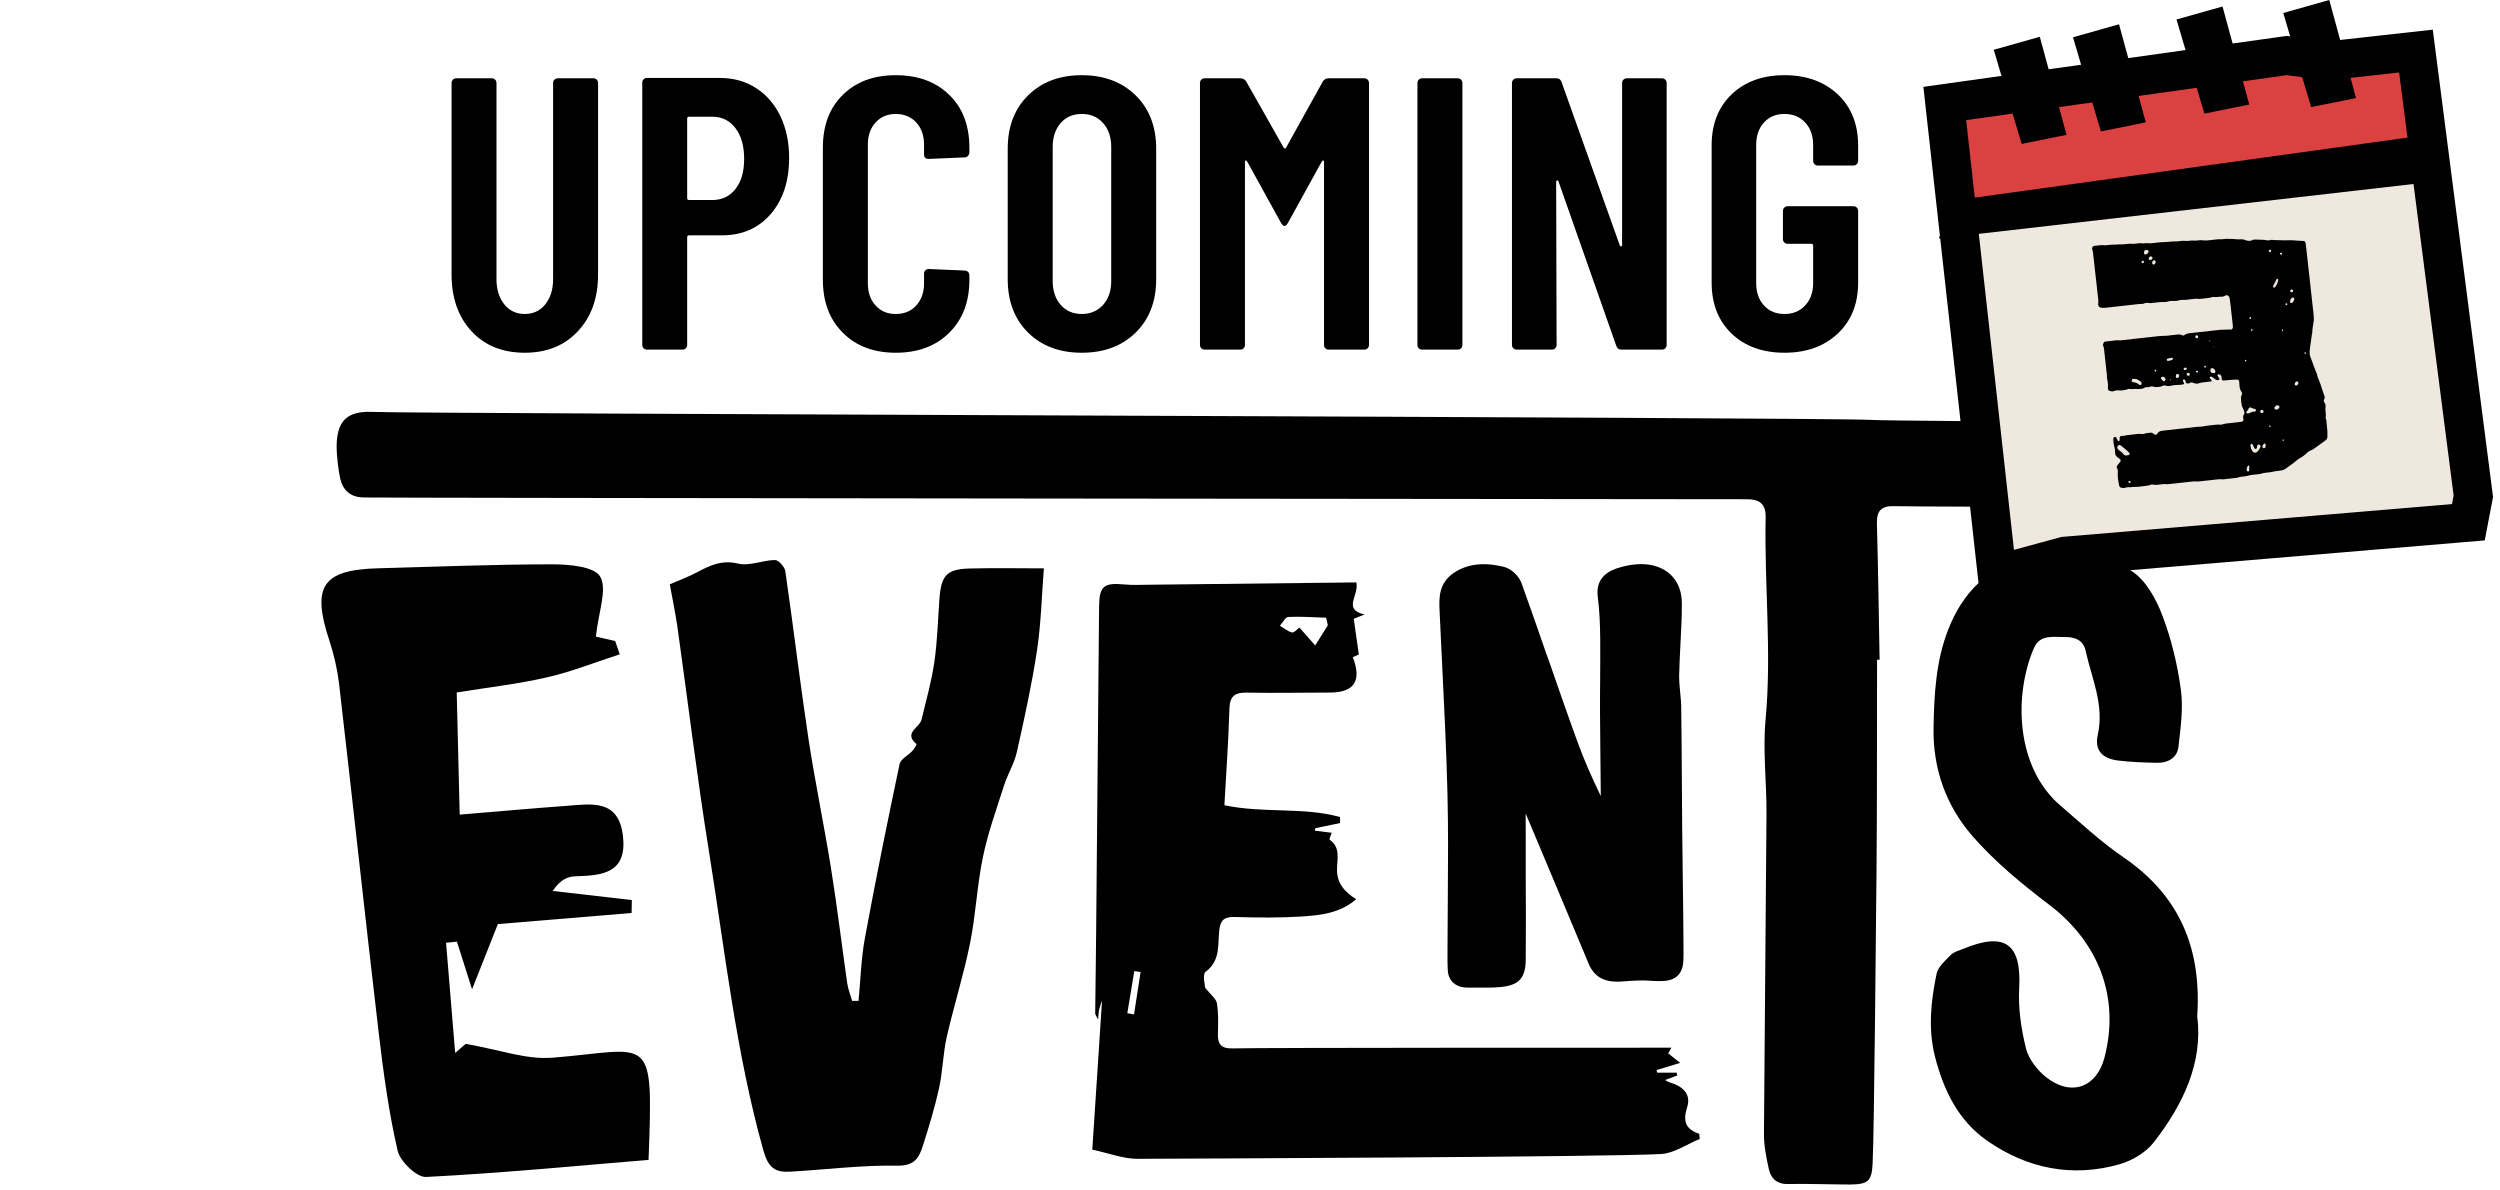 <?xml version="1.0" encoding="UTF-8"?> <svg xmlns="http://www.w3.org/2000/svg" width="420" height="200" viewBox="0 0 420 200" fill="none"><path d="M326.079 18.883L336.612 96.647L413.925 87.763L414.115 75.356L409.975 46.082L407.437 11.055L326.079 18.883Z" fill="#EEE8DE"></path><path d="M327.455 14.056L329.566 35.3L405.456 25.822L404.887 8.054L390.89 11.743L384.165 7.828L327.455 14.056Z" fill="#DB4140"></path><path d="M390.738 70.398C390.726 70.279 390.702 70.149 390.714 70.03C390.773 69.698 390.714 69.378 390.69 69.045C390.667 68.82 390.643 68.595 390.69 68.369C390.738 68.097 390.678 67.836 390.501 67.622C390.382 67.48 390.37 67.326 390.441 67.159C390.453 67.124 390.465 67.088 390.489 67.041C390.572 66.816 390.56 66.602 390.465 66.388C390.334 66.092 390.24 65.772 390.145 65.463C389.943 64.799 389.706 64.135 389.433 63.494C389.374 63.364 389.326 63.221 389.302 63.091C389.279 62.901 389.208 62.735 389.136 62.569C389.042 62.344 388.947 62.118 388.864 61.881C388.626 61.229 388.377 60.576 388.14 59.924C388.033 59.627 387.998 59.319 388.021 59.011C388.069 58.524 388.116 58.026 388.211 57.552C388.318 57.006 388.318 56.449 388.46 55.915C388.46 55.322 388.591 54.729 388.674 54.148C388.745 53.673 388.733 53.21 388.674 52.736C388.46 50.886 388.259 49.023 388.057 47.173C387.855 45.358 387.654 43.543 387.452 41.728C387.428 41.48 387.405 41.242 387.369 40.993C387.357 40.886 387.333 40.791 387.298 40.697C387.262 40.59 387.179 40.531 387.084 40.495C387.001 40.471 386.918 40.471 386.835 40.471C386.408 40.447 385.969 40.447 385.554 40.4C385.163 40.353 384.771 40.353 384.392 40.364C384.024 40.376 383.656 40.4 383.289 40.364C382.921 40.329 382.553 40.364 382.186 40.341C381.865 40.317 381.533 40.234 381.213 40.376C381.13 40.412 381.011 40.376 380.916 40.376C380.655 40.341 380.383 40.293 380.122 40.281C379.73 40.258 379.339 40.281 378.959 40.246C378.746 40.222 378.556 40.246 378.366 40.353C378.117 40.483 377.856 40.483 377.595 40.436C377.453 40.412 377.311 40.388 377.18 40.329C376.907 40.198 376.623 40.187 376.338 40.198C376.172 40.198 376.006 40.234 375.852 40.21C375.425 40.163 374.998 40.115 374.571 40.151C374.227 40.068 373.883 40.139 373.527 40.175C373.408 40.175 373.278 40.21 373.159 40.198C372.791 40.163 372.424 40.222 372.056 40.258C371.712 40.293 371.368 40.329 371.012 40.376C370.704 40.412 370.395 40.424 370.087 40.376C369.838 40.341 369.601 40.353 369.352 40.376C369.126 40.4 368.901 40.447 368.675 40.424C368.343 40.376 368.023 40.424 367.691 40.459C367.513 40.471 367.323 40.495 367.145 40.471C366.92 40.436 366.695 40.459 366.469 40.471C366.161 40.507 365.852 40.566 365.556 40.554C365.081 40.542 364.619 40.602 364.144 40.637C363.978 40.649 363.812 40.673 363.658 40.673C363.243 40.661 362.84 40.709 362.436 40.756C362.104 40.791 361.784 40.827 361.452 40.863C361.286 40.874 361.12 40.898 360.966 40.863C360.764 40.839 360.562 40.851 360.349 40.863C360.206 40.874 360.052 40.91 359.922 40.886C359.566 40.827 359.222 40.886 358.878 40.922C358.653 40.946 358.427 40.981 358.202 40.958C357.953 40.922 357.715 40.958 357.466 40.969C356.992 41.017 356.529 41.088 356.055 41.052C355.936 41.052 355.806 41.076 355.687 41.076C355.521 41.076 355.355 41.112 355.201 41.1C354.869 41.088 354.548 41.124 354.216 41.159C353.908 41.195 353.611 41.242 353.303 41.183C353.208 41.159 353.101 41.183 352.995 41.183C352.627 41.218 352.259 41.266 351.892 41.301C351.832 41.301 351.761 41.313 351.714 41.349C351.642 41.385 351.571 41.444 351.536 41.503C351.476 41.61 351.441 41.74 351.488 41.859C351.583 42.096 351.607 42.334 351.642 42.583C351.927 45.133 352.212 47.683 352.496 50.233C352.52 50.482 352.556 50.719 352.496 50.969C352.473 51.063 352.496 51.17 352.52 51.277C352.579 51.49 352.698 51.633 352.935 51.68C353.196 51.728 353.457 51.728 353.73 51.704C355.426 51.514 357.111 51.325 358.807 51.135C359.127 51.099 359.459 51.052 359.791 51.063C359.886 51.063 360.005 51.063 360.088 51.028C360.42 50.874 360.752 50.838 361.108 50.921C361.238 50.945 361.393 50.921 361.535 50.897C361.938 50.85 362.353 50.803 362.757 50.767C362.958 50.743 363.172 50.731 363.373 50.743C363.682 50.755 363.99 50.743 364.287 50.636C364.524 50.553 364.761 50.542 365.01 50.553C365.402 50.589 365.793 50.542 366.173 50.435C366.315 50.399 366.446 50.376 366.6 50.387C366.92 50.411 367.489 50.364 367.798 50.304C367.857 50.292 367.916 50.281 367.976 50.281C368.237 50.245 368.509 50.221 368.77 50.198C368.889 50.198 369.019 50.174 369.138 50.198C369.363 50.245 369.589 50.221 369.814 50.198C370.206 50.15 370.585 50.103 370.977 50.067C371.273 50.043 371.534 49.937 371.819 49.877C372.103 49.949 372.388 49.901 372.673 49.877C372.815 49.865 372.957 49.83 373.1 49.854C373.313 49.877 373.503 49.83 373.693 49.735C373.788 49.688 373.871 49.64 373.966 49.605C374.061 49.569 374.167 49.581 374.262 49.64C374.405 49.723 374.523 49.842 374.559 50.02C374.594 50.245 374.63 50.47 374.665 50.684C374.796 51.811 374.915 52.926 375.045 54.053C375.069 54.278 375.092 54.503 375.116 54.729C375.116 54.835 375.116 54.93 375.116 55.037C375.104 55.215 374.915 55.393 374.737 55.369C374.488 55.346 374.25 55.369 374.001 55.381C373.883 55.381 373.752 55.381 373.634 55.381C373.432 55.381 373.218 55.381 373.017 55.405C371.309 55.595 369.589 55.784 367.881 55.974C367.572 56.01 367.276 56.057 367.015 56.271C366.873 56.389 366.706 56.401 366.552 56.306C366.327 56.176 366.078 56.176 365.841 56.2C365.307 56.259 364.785 56.318 364.251 56.377C364.002 56.401 363.765 56.437 363.516 56.425C363.184 56.425 362.863 56.449 362.531 56.484C360.574 56.698 358.617 56.923 356.66 57.137C356.375 57.172 356.09 57.208 355.806 57.172C355.652 57.148 355.474 57.172 355.319 57.196C354.952 57.231 354.584 57.279 354.216 57.315C354.038 57.338 353.849 57.362 353.671 57.386C353.54 57.409 353.445 57.492 353.398 57.611C353.315 57.777 353.256 57.955 353.35 58.145C353.457 58.37 353.481 58.619 353.505 58.868C353.635 59.995 353.754 61.11 353.872 62.237C353.908 62.628 353.991 63.008 353.955 63.399C353.955 63.494 353.991 63.601 354.015 63.696C354.098 64.159 354.193 64.621 354.121 65.096C354.11 65.179 354.121 65.262 354.133 65.345C354.169 65.487 354.252 65.606 354.394 65.665C354.608 65.748 354.833 65.784 355.059 65.724C355.153 65.701 355.248 65.665 355.343 65.629C355.497 65.57 355.663 65.558 355.83 65.582C356.34 65.629 356.85 65.582 357.348 65.416C357.549 65.345 357.739 65.309 357.953 65.356C358.119 65.392 358.273 65.38 358.439 65.356C358.581 65.356 358.724 65.321 358.866 65.345C359.151 65.392 359.435 65.345 359.72 65.321C359.886 65.309 360.052 65.273 360.195 65.191C360.396 65.06 360.598 65.001 360.835 65.06C360.906 65.084 361.001 65.048 361.072 65.013C361.333 64.894 361.582 64.882 361.855 64.977C361.974 65.013 362.104 65.048 362.211 65.036C362.579 65.013 362.946 65.013 363.29 64.835C363.48 64.74 363.682 64.728 363.883 64.799C364.121 64.882 364.37 64.882 364.607 64.823C365.105 64.704 365.615 64.657 366.137 64.657C366.362 64.657 366.588 64.609 366.801 64.574C366.908 64.562 366.967 64.419 366.92 64.337C366.873 64.242 366.813 64.159 366.766 64.076C366.742 64.028 366.742 63.957 366.742 63.898C366.742 63.826 366.825 63.731 366.896 63.731C366.956 63.731 367.015 63.755 367.05 63.803C367.098 63.838 367.122 63.898 367.145 63.957C367.181 64.052 367.193 64.159 367.216 64.253C367.24 64.337 367.311 64.384 367.394 64.408C367.489 64.443 367.596 64.467 367.691 64.419C367.81 64.372 367.916 64.325 368.035 64.277C368.13 64.23 368.237 64.242 368.331 64.277C368.415 64.301 368.486 64.337 368.557 64.36C368.877 64.479 369.197 64.491 369.518 64.36C369.731 64.277 369.956 64.253 370.182 64.23C370.526 64.194 370.87 64.159 371.226 64.111C371.321 64.099 371.427 64.076 371.522 64.052C371.582 64.052 371.605 63.945 371.57 63.898C371.475 63.791 371.368 63.696 371.285 63.577C371.238 63.518 371.214 63.435 371.261 63.352C371.297 63.281 371.451 63.245 371.534 63.293C371.605 63.328 371.688 63.364 371.748 63.411C371.878 63.506 372.009 63.613 372.139 63.708C372.258 63.803 372.388 63.85 372.53 63.862C372.602 63.862 372.696 63.85 372.768 63.815C372.874 63.767 372.898 63.648 372.851 63.566C372.756 63.411 372.613 63.281 372.566 63.091C372.542 63.032 372.554 62.972 372.59 62.925C372.637 62.877 372.685 62.854 372.756 62.866C373.076 62.949 373.218 63.115 373.23 63.423C373.23 63.506 373.23 63.589 373.23 63.672C373.23 63.767 373.384 63.909 373.479 63.921C373.539 63.921 373.598 63.933 373.657 63.921C374.108 63.886 374.559 63.838 375.009 63.803C375.294 63.779 375.579 63.767 375.863 63.767C376.018 63.767 376.172 63.921 376.184 64.087C376.207 64.313 376.207 64.538 376.231 64.763C376.255 65.155 376.338 65.534 376.587 65.855C376.682 65.973 376.706 66.116 376.634 66.258C376.457 66.626 376.457 67.017 376.516 67.409C376.54 67.527 376.551 67.658 376.563 67.776C376.587 68.049 376.646 68.298 376.789 68.535C376.907 68.725 376.978 68.951 377.038 69.164C377.085 69.306 377.085 69.449 377.002 69.579C376.836 69.84 376.801 70.113 376.895 70.398C376.895 70.421 376.895 70.433 376.895 70.457C376.919 70.659 376.812 70.813 376.599 70.848C376.457 70.872 376.314 70.884 376.172 70.908C375.543 70.979 374.903 71.05 374.274 71.121C373.966 71.157 373.669 71.18 373.373 71.299C373.242 71.347 373.088 71.37 372.946 71.347C372.661 71.299 372.376 71.347 372.092 71.37C371.641 71.418 371.19 71.465 370.751 71.525C370.467 71.56 370.182 71.619 369.909 71.667C369.636 71.714 369.34 71.679 369.055 71.714C367.216 71.928 365.39 72.129 363.551 72.331C363.433 72.343 363.302 72.355 363.184 72.379C362.887 72.426 362.626 72.521 362.472 72.805C362.448 72.841 362.424 72.877 362.401 72.9C362.27 73.055 362.116 73.078 361.962 72.983C361.843 72.912 361.725 72.817 361.606 72.746C361.535 72.711 361.452 72.675 361.369 72.687C361.084 72.711 360.799 72.746 360.515 72.782C360.206 72.948 359.886 72.936 359.554 72.889C359.4 72.865 359.222 72.889 359.068 72.912C358.463 73.007 357.846 73.019 357.241 73.126C356.956 73.185 356.684 73.256 356.399 73.233C356.375 73.233 356.363 73.233 356.34 73.244C356.233 73.268 356.102 73.399 356.102 73.505C356.102 73.648 356.102 73.79 356.102 73.932C356.102 74.004 356.019 74.098 355.948 74.098C355.877 74.098 355.77 74.051 355.746 73.98C355.711 73.885 355.675 73.79 355.628 73.695C355.592 73.624 355.545 73.553 355.509 73.482C355.45 73.387 355.272 73.375 355.177 73.446C355.094 73.517 355.035 73.6 355.035 73.707C355.047 74.134 355.07 74.573 355.189 74.988C355.284 75.308 355.343 75.629 355.331 75.961C355.331 76.044 355.331 76.127 355.343 76.198C355.414 76.459 355.545 76.696 355.77 76.85C355.901 76.945 356.043 77.04 356.162 77.147C356.28 77.242 356.304 77.431 356.233 77.538C356.126 77.692 355.996 77.823 355.889 77.965C355.806 78.072 355.699 78.191 355.64 78.309C355.604 78.368 355.592 78.487 355.616 78.546C355.806 78.867 355.83 79.187 355.782 79.555C355.746 79.839 355.83 80.124 355.806 80.409C355.806 80.444 355.818 80.492 355.83 80.527C355.877 80.765 355.913 81.014 355.96 81.251C355.984 81.37 355.984 81.5 356.031 81.619C356.079 81.785 356.197 81.891 356.375 81.939C356.577 81.998 356.79 82.01 356.98 81.951C357.324 81.844 357.668 81.832 358.012 81.844C358.131 81.844 358.261 81.82 358.38 81.808C358.569 81.796 358.747 81.785 358.937 81.785C359.163 81.785 359.388 81.773 359.613 81.737C359.981 81.678 360.337 81.63 360.705 81.595C360.894 81.583 361.072 81.559 361.238 81.476C361.404 81.381 361.594 81.37 361.772 81.417C361.997 81.476 362.223 81.464 362.448 81.441C362.733 81.405 363.018 81.381 363.302 81.346C363.445 81.334 363.587 81.298 363.729 81.322C364.085 81.381 364.429 81.322 364.773 81.287C365.912 81.156 367.062 81.025 368.201 80.907C368.403 80.883 368.616 80.859 368.818 80.883C369.043 80.907 369.269 80.883 369.494 80.871C370.431 80.765 371.368 80.658 372.305 80.563C372.625 80.527 372.957 80.48 373.29 80.527C373.432 80.551 373.574 80.527 373.717 80.504C374.333 80.432 374.938 80.373 375.555 80.302C375.697 80.29 375.852 80.278 375.982 80.231C376.291 80.1 376.623 80.088 376.943 80.041C377.168 80.017 377.405 80.005 377.607 79.934C377.88 79.839 378.165 79.804 378.449 79.768C378.77 79.733 379.102 79.697 379.422 79.661C379.564 79.65 379.718 79.638 379.849 79.59C380.217 79.448 380.608 79.424 380.999 79.377C381.177 79.353 381.367 79.353 381.545 79.306C382.067 79.175 382.589 79.116 383.123 79.056C383.502 79.021 383.834 78.867 384.131 78.641C384.404 78.428 384.688 78.226 384.973 78.025C385.246 77.835 385.507 77.645 385.756 77.42C385.91 77.289 386.076 77.147 386.254 77.052C386.788 76.767 387.25 76.4 387.677 75.996C387.796 75.878 387.927 75.783 388.081 75.735C388.377 75.629 388.638 75.463 388.887 75.285C389.433 74.893 389.99 74.49 390.536 74.098C390.631 74.027 390.726 73.944 390.821 73.861C390.928 73.754 390.999 73.624 390.999 73.482C390.999 73.114 391.022 72.746 390.999 72.379C390.951 71.75 390.868 71.109 390.809 70.481L390.738 70.398ZM359.922 44.196C359.851 44.196 359.803 44.148 359.791 44.089C359.744 43.911 359.898 43.757 360.076 43.804C360.123 43.816 360.159 43.876 360.195 43.911C360.195 44.077 360.076 44.219 359.934 44.208L359.922 44.196ZM360.966 42.322C360.871 42.535 360.716 42.689 360.491 42.749C360.361 42.784 360.183 42.666 360.183 42.535C360.183 42.44 360.195 42.334 360.218 42.239C360.254 42.12 360.337 42.025 360.467 42.013C360.562 42.001 360.669 42.001 360.764 42.013C360.859 42.013 360.954 42.132 360.966 42.215C360.966 42.25 360.966 42.298 360.966 42.334V42.322ZM361.132 43.662C361.049 43.638 360.989 43.567 360.977 43.46C360.977 43.425 360.977 43.365 361.013 43.306C361.06 43.211 361.132 43.14 361.226 43.093C361.333 43.045 361.428 43.057 361.511 43.128C361.606 43.199 361.653 43.342 361.594 43.46C361.511 43.626 361.321 43.721 361.132 43.662ZM361.891 44.433C361.784 44.48 361.63 44.409 361.594 44.303C361.535 44.136 361.582 43.982 361.665 43.828C361.737 43.709 361.938 43.674 362.033 43.781C362.092 43.84 362.128 43.911 362.152 43.947C362.175 44.16 362.057 44.35 361.891 44.421V44.433ZM359.708 64.645C359.637 64.716 359.53 64.716 359.424 64.645C359.388 64.621 359.352 64.609 359.317 64.574C359.08 64.36 358.795 64.265 358.486 64.23C358.427 64.23 358.368 64.206 358.309 64.194C358.19 64.159 358.095 64.04 358.119 63.921C358.143 63.791 358.226 63.684 358.344 63.66C358.38 63.66 358.427 63.648 358.451 63.637C358.736 63.637 358.985 63.672 359.222 63.826C359.352 63.921 359.495 64.004 359.625 64.099C359.708 64.159 359.768 64.253 359.779 64.348C359.803 64.455 359.779 64.55 359.696 64.621L359.708 64.645ZM362.152 62.415C362.069 62.427 361.986 62.379 361.974 62.296C361.962 62.213 362.009 62.13 362.081 62.118C362.164 62.095 362.247 62.154 362.258 62.237C362.27 62.32 362.223 62.403 362.152 62.415ZM363.741 63.921C363.694 64.028 363.516 64.087 363.433 64.016C363.314 63.909 363.195 63.803 363.089 63.672C363.041 63.613 363.018 63.53 363.065 63.447C363.112 63.34 363.207 63.293 363.314 63.293C363.551 63.293 363.753 63.459 363.789 63.684C363.789 63.708 363.789 63.72 363.789 63.767C363.789 63.815 363.765 63.874 363.753 63.933L363.741 63.921ZM364.654 63.886C364.654 63.886 364.607 63.838 364.583 63.803C364.607 63.779 364.619 63.743 364.654 63.731C364.702 63.708 364.761 63.779 364.749 63.838C364.737 63.886 364.702 63.909 364.654 63.886ZM364.998 60.387C364.998 60.387 364.904 60.481 364.856 60.493C364.666 60.553 364.465 60.6 364.287 60.636C364.239 60.636 364.227 60.636 364.204 60.636C364.109 60.636 364.014 60.529 364.014 60.434C364.014 60.363 364.085 60.256 364.144 60.244C364.382 60.221 364.619 60.149 364.856 60.09C364.904 60.09 364.975 60.126 365.01 60.161C365.058 60.197 365.046 60.339 365.01 60.387H364.998ZM365.947 63.435C365.888 63.494 365.817 63.53 365.734 63.518C365.651 63.506 365.556 63.411 365.544 63.304C365.544 63.21 365.544 63.103 365.556 63.008C365.58 62.889 365.698 62.83 365.841 62.83C365.959 62.83 366.066 62.925 366.09 63.055C366.113 63.21 366.054 63.328 365.947 63.435ZM367.24 62.118C367.24 62.118 367.133 62.154 367.086 62.166C367.027 62.166 366.991 62.166 366.956 62.142C366.873 62.118 366.813 61.976 366.873 61.905C366.956 61.81 367.05 61.751 367.181 61.751C367.276 61.751 367.394 61.857 367.383 61.929C367.383 62.012 367.335 62.083 367.252 62.106L367.24 62.118ZM367.857 63.008C367.798 63.115 367.667 63.162 367.549 63.115C367.489 63.091 367.442 63.055 367.406 63.008C367.288 62.877 367.359 62.664 367.56 62.628C367.608 62.628 367.667 62.628 367.727 62.652C367.869 62.7 367.928 62.877 367.869 63.008H367.857ZM369.197 62.545C369.197 62.545 369.126 62.569 369.079 62.581C368.996 62.581 368.913 62.522 368.901 62.45C368.901 62.379 368.96 62.296 369.043 62.284C369.079 62.284 369.126 62.273 369.162 62.284C369.209 62.32 369.269 62.367 369.269 62.403C369.269 62.45 369.233 62.51 369.186 62.545H369.197ZM369.114 56.828C368.972 56.84 368.842 56.745 368.818 56.591C368.794 56.472 368.889 56.342 369.008 56.33C369.15 56.318 369.28 56.413 369.292 56.567C369.304 56.698 369.221 56.816 369.102 56.828H369.114ZM370.431 61.763C370.372 61.739 370.312 61.668 370.312 61.585C370.312 61.49 370.372 61.419 370.443 61.43C370.538 61.442 370.597 61.525 370.585 61.644C370.585 61.715 370.49 61.786 370.419 61.763H370.431ZM371.238 57.362C371.238 57.362 371.155 57.326 371.155 57.303C371.155 57.279 371.178 57.231 371.202 57.208C371.238 57.172 371.273 57.184 371.309 57.231C371.332 57.291 371.309 57.362 371.238 57.362ZM371.937 58.216C371.937 58.216 371.985 58.263 371.997 58.299C371.997 58.299 371.973 58.323 371.949 58.335C371.925 58.323 371.878 58.311 371.866 58.287C371.854 58.252 371.89 58.216 371.925 58.228L371.937 58.216ZM371.961 62.688C371.842 62.688 371.724 62.664 371.605 62.64C371.427 62.593 371.344 62.474 371.344 62.225C371.344 62.201 371.356 62.118 371.38 62.047C371.451 61.857 371.593 61.798 371.759 61.869C372.044 61.988 372.186 62.19 372.186 62.462C372.186 62.581 372.068 62.7 371.961 62.7V62.688ZM357.502 76.483C357.312 76.506 357.241 76.518 357.182 76.518C357.028 76.518 356.885 76.494 356.802 76.364C356.612 76.091 356.363 75.889 356.09 75.712C355.972 75.629 355.877 75.522 355.782 75.415C355.663 75.285 355.687 75.059 355.794 74.905C355.924 74.739 356.126 74.703 356.28 74.834C356.684 75.178 357.134 75.474 357.502 75.854C357.561 75.913 357.632 75.961 357.68 76.02C357.751 76.103 357.799 76.186 357.775 76.305C357.751 76.388 357.668 76.459 357.549 76.483C357.49 76.483 357.431 76.506 357.502 76.483ZM357.953 81.014C357.953 81.014 357.882 81.12 357.834 81.132C357.739 81.168 357.621 81.109 357.585 81.014C357.561 80.954 357.573 80.895 357.609 80.848C357.668 80.788 357.751 80.776 357.822 80.824C357.87 80.859 357.905 80.907 357.941 80.942C357.941 80.978 357.941 81.002 357.941 81.014H357.953ZM378.283 55.31C378.354 55.286 378.426 55.346 378.437 55.428C378.449 55.511 378.402 55.571 378.331 55.606C378.259 55.63 378.188 55.571 378.176 55.476C378.165 55.393 378.2 55.322 378.283 55.298V55.31ZM377.987 53.258C378.07 53.234 378.188 53.305 378.2 53.412C378.2 53.483 378.129 53.578 378.07 53.578C377.999 53.578 377.916 53.519 377.892 53.448C377.868 53.377 377.927 53.282 377.987 53.258ZM377.133 60.6C377.133 60.6 377.168 60.481 377.204 60.458C377.251 60.41 377.37 60.47 377.394 60.541C377.417 60.624 377.382 60.695 377.299 60.719C377.239 60.742 377.121 60.671 377.133 60.6ZM377.394 69.188C377.572 69.022 377.702 68.82 377.797 68.595C377.844 68.488 378.01 68.405 378.105 68.452C378.354 68.583 378.615 68.678 378.9 68.737C378.959 68.749 379.007 68.868 379.007 68.939C379.007 69.01 378.924 69.105 378.864 69.117C378.841 69.117 378.829 69.129 378.805 69.14C378.746 69.14 378.687 69.152 378.603 69.164C378.437 69.152 378.271 69.2 378.105 69.306C378.01 69.366 377.892 69.413 377.773 69.449C377.655 69.484 377.524 69.472 377.429 69.389C377.394 69.354 377.382 69.283 377.37 69.235C377.37 69.223 377.37 69.188 377.394 69.176V69.188ZM377.844 79.08C377.844 79.151 377.738 79.223 377.655 79.223C377.619 79.199 377.56 79.175 377.524 79.139C377.453 79.068 377.417 78.962 377.429 78.867C377.453 78.641 377.512 78.44 377.655 78.25C377.678 78.226 377.726 78.214 377.761 78.203C377.809 78.191 377.88 78.25 377.88 78.309C377.88 78.57 377.868 78.831 377.856 79.08H377.844ZM379.291 75.842C379.22 75.913 379.137 75.972 379.042 76.02C378.971 76.067 378.888 76.067 378.805 76.044C378.615 75.996 378.461 75.901 378.366 75.735C378.188 75.427 378.07 75.107 378.082 74.739C378.082 74.668 378.165 74.573 378.248 74.561C378.283 74.573 378.354 74.585 378.39 74.632C378.449 74.692 378.485 74.763 378.52 74.834C378.603 75 378.675 75.166 378.758 75.332C378.793 75.403 378.888 75.427 378.971 75.415C379.054 75.403 379.125 75.356 379.149 75.261C379.185 75.118 379.185 74.976 379.22 74.846C379.232 74.798 379.291 74.739 379.339 74.715C379.434 74.656 379.588 74.692 379.683 74.775C379.754 74.834 379.802 74.976 379.766 75.059C379.635 75.332 379.505 75.617 379.291 75.842ZM379.707 69.14C379.707 68.998 379.825 68.868 379.968 68.856C380.134 68.844 380.264 68.974 380.276 69.152C380.276 69.294 380.157 69.389 379.991 69.389C379.837 69.389 379.718 69.271 379.718 69.14H379.707ZM380.584 75.154C380.525 75.261 380.383 75.332 380.276 75.296C380.157 75.261 380.074 75.13 380.086 75.012C380.11 74.822 380.205 74.668 380.347 74.537C380.418 74.478 380.572 74.525 380.596 74.62C380.596 74.656 380.62 74.703 380.632 74.739C380.656 74.881 380.655 75.024 380.584 75.154ZM381.296 71.738C381.296 71.738 381.225 71.667 381.213 71.619C381.189 71.548 381.284 71.453 381.355 71.477C381.403 71.501 381.45 71.548 381.462 71.596C381.486 71.655 381.391 71.75 381.296 71.738ZM381.533 42.203C381.51 42.298 381.45 42.345 381.367 42.357C381.32 42.357 381.237 42.345 381.201 42.298C381.154 42.239 381.13 42.156 381.177 42.072C381.213 42.001 381.272 41.942 381.367 41.942C381.403 41.954 381.45 41.954 381.474 41.978C381.545 42.037 381.557 42.108 381.533 42.191V42.203ZM381.889 48.146C381.889 48.146 381.889 48.063 381.901 48.027C382.079 47.659 382.257 47.292 382.447 46.936C382.458 46.9 382.506 46.876 382.53 46.853C382.565 46.817 382.672 46.853 382.684 46.888C382.696 46.924 382.708 46.959 382.731 47.019C382.731 47.078 382.731 47.161 382.708 47.244C382.613 47.576 382.47 47.897 382.269 48.181C382.233 48.229 382.186 48.276 382.126 48.3C382.079 48.324 381.996 48.324 381.948 48.3C381.901 48.276 381.877 48.205 381.854 48.146H381.889ZM382.921 68.488C382.802 68.701 382.613 68.796 382.387 68.82C382.281 68.82 382.15 68.725 382.114 68.618C382.079 68.512 382.103 68.417 382.174 68.346C382.257 68.263 382.352 68.18 382.447 68.12C382.613 68.013 382.874 68.132 382.945 68.322C382.945 68.346 382.945 68.358 382.945 68.381C382.945 68.417 382.945 68.464 382.921 68.5V68.488ZM383.04 42.642C383.016 42.571 383.075 42.476 383.146 42.464C383.277 42.44 383.384 42.511 383.396 42.642C383.396 42.713 383.324 42.796 383.253 42.796C383.146 42.796 383.063 42.737 383.04 42.642ZM383.348 55.488C383.348 55.428 383.384 55.369 383.431 55.357C383.514 55.346 383.597 55.393 383.585 55.476C383.585 55.523 383.538 55.571 383.526 55.595C383.419 55.618 383.348 55.571 383.348 55.488ZM383.597 74.075C383.538 74.098 383.479 74.063 383.467 73.992C383.467 73.932 383.479 73.873 383.538 73.838C383.597 73.802 383.716 73.873 383.716 73.968C383.68 73.992 383.645 74.039 383.597 74.063V74.075ZM384.119 51.277C384.06 51.277 383.953 51.206 383.953 51.135C383.953 51.04 384.036 50.933 384.131 50.945C384.214 50.945 384.273 51.028 384.273 51.111C384.273 51.17 384.19 51.265 384.131 51.277H384.119ZM384.783 48.774C384.819 48.703 384.878 48.644 384.961 48.632C385.104 48.596 385.27 48.739 385.246 48.869C385.234 48.988 385.127 49.094 384.997 49.106C384.914 49.106 384.843 49.083 384.783 49.011C384.736 48.94 384.736 48.857 384.783 48.786V48.774ZM385.044 50.886C385.044 50.886 384.961 50.909 384.926 50.909C384.831 50.909 384.712 50.814 384.724 50.719C384.724 50.47 384.807 50.245 384.997 50.067C385.021 50.043 385.068 50.02 385.104 49.996C385.222 49.925 385.424 50.032 385.436 50.162C385.459 50.411 385.27 50.779 385.056 50.874L385.044 50.886ZM385.851 64.752C385.851 64.752 385.768 64.763 385.732 64.775C385.602 64.775 385.471 64.609 385.507 64.467C385.542 64.325 385.614 64.206 385.732 64.123C385.815 64.064 385.922 64.052 386.017 64.123C386.1 64.17 386.147 64.289 386.124 64.384C386.088 64.55 385.993 64.68 385.839 64.752H385.851ZM387.262 59.45C387.203 59.45 387.144 59.402 387.132 59.343C387.132 59.26 387.191 59.177 387.274 59.189C387.322 59.189 387.369 59.248 387.405 59.272C387.417 59.378 387.357 59.45 387.262 59.45Z" fill="black"></path><path d="M88.164 59.26C91.853 59.26 94.83 58.062 97.084 55.642C99.349 53.234 100.476 50.055 100.476 46.105V13.937C100.476 13.724 100.393 13.534 100.251 13.38C100.097 13.237 99.907 13.154 99.693 13.154H93.703C93.478 13.154 93.3 13.237 93.146 13.38C92.992 13.534 92.921 13.724 92.921 13.937V46.888C92.921 48.62 92.482 50.032 91.616 51.123C90.75 52.202 89.599 52.748 88.164 52.748C86.729 52.748 85.578 52.202 84.712 51.123C83.847 50.032 83.408 48.62 83.408 46.888V13.937C83.408 13.724 83.337 13.534 83.182 13.38C83.028 13.237 82.85 13.154 82.637 13.154H76.635C76.421 13.154 76.243 13.237 76.089 13.38C75.935 13.534 75.864 13.724 75.864 13.937V46.105C75.864 50.055 76.979 53.234 79.209 55.642C81.451 58.062 84.428 59.26 88.164 59.26Z" fill="black"></path><path d="M108.684 58.738H114.674C114.888 58.738 115.066 58.667 115.22 58.513C115.374 58.358 115.445 58.18 115.445 57.955V39.855C115.445 39.641 115.564 39.534 115.777 39.534H121.317C124.697 39.534 127.425 38.336 129.489 35.952C131.541 33.556 132.573 30.413 132.573 26.51C132.573 23.901 132.087 21.576 131.114 19.536C130.13 17.496 128.766 15.918 127.01 14.791C125.255 13.653 123.226 13.095 120.925 13.095H108.684C108.459 13.095 108.281 13.166 108.127 13.32C107.972 13.475 107.901 13.653 107.901 13.878V57.955C107.901 58.18 107.972 58.358 108.127 58.513C108.281 58.667 108.459 58.738 108.684 58.738ZM115.445 19.927C115.445 19.714 115.564 19.607 115.777 19.607H119.68C121.293 19.607 122.586 20.247 123.558 21.529C124.531 22.81 125.017 24.529 125.017 26.7C125.017 28.871 124.531 30.508 123.558 31.753C122.586 32.987 121.293 33.603 119.68 33.603H115.777C115.564 33.603 115.445 33.497 115.445 33.283V19.927Z" fill="black"></path><path d="M150.484 59.26C154.22 59.26 157.209 58.145 159.463 55.903C161.729 53.673 162.855 50.708 162.855 47.019V46.236C162.855 46.022 162.772 45.833 162.63 45.678C162.476 45.536 162.286 45.453 162.073 45.453L156.011 45.192C155.798 45.192 155.62 45.275 155.466 45.417C155.312 45.572 155.24 45.761 155.24 45.975V47.6C155.24 49.118 154.801 50.364 153.936 51.313C153.07 52.273 151.919 52.748 150.484 52.748C149.049 52.748 147.969 52.273 147.092 51.313C146.226 50.364 145.799 49.118 145.799 47.6V24.292C145.799 22.774 146.226 21.54 147.092 20.58C147.969 19.631 149.096 19.144 150.484 19.144C151.872 19.144 153.07 19.631 153.936 20.58C154.801 21.54 155.24 22.774 155.24 24.292V25.917C155.24 26.439 155.501 26.7 156.011 26.7L162.073 26.439C162.286 26.439 162.476 26.356 162.63 26.178C162.772 26.012 162.855 25.811 162.855 25.597V24.814C162.855 21.078 161.729 18.113 159.463 15.93C157.209 13.736 154.22 12.633 150.484 12.633C146.748 12.633 143.83 13.736 141.6 15.93C139.358 18.113 138.243 21.078 138.243 24.814V47.019C138.243 50.708 139.358 53.673 141.6 55.903C143.83 58.145 146.795 59.26 150.484 59.26Z" fill="black"></path><path d="M181.738 59.26C185.475 59.26 188.488 58.133 190.789 55.879C193.09 53.614 194.24 50.625 194.24 46.888V25.004C194.24 21.279 193.09 18.279 190.789 16.025C188.488 13.771 185.475 12.633 181.738 12.633C178.002 12.633 175.001 13.771 172.724 16.025C170.434 18.279 169.296 21.279 169.296 25.004V46.888C169.296 50.625 170.434 53.614 172.724 55.879C175.001 58.133 178.002 59.26 181.738 59.26ZM176.852 24.684C176.852 23.035 177.302 21.695 178.192 20.674C179.081 19.654 180.256 19.144 181.738 19.144C183.221 19.144 184.407 19.654 185.321 20.674C186.234 21.695 186.685 23.035 186.685 24.684V47.209C186.685 48.869 186.234 50.198 185.321 51.218C184.407 52.238 183.209 52.748 181.738 52.748C180.268 52.748 179.081 52.238 178.192 51.218C177.302 50.198 176.852 48.869 176.852 47.209V24.684Z" fill="black"></path><path d="M202.378 58.738H208.368C208.581 58.738 208.771 58.667 208.925 58.513C209.08 58.358 209.151 58.18 209.151 57.955V27.222C209.151 27.044 209.198 26.961 209.281 26.961C209.364 26.961 209.459 27.032 209.542 27.163L215.212 37.447C215.426 37.791 215.615 37.968 215.793 37.968C215.971 37.968 216.161 37.791 216.374 37.447L222.044 27.163C222.127 27.032 222.222 26.961 222.305 26.961C222.388 26.961 222.436 27.044 222.436 27.222V57.955C222.436 58.18 222.507 58.358 222.661 58.513C222.815 58.667 222.993 58.738 223.218 58.738H229.209C229.422 58.738 229.612 58.667 229.766 58.513C229.908 58.358 229.991 58.18 229.991 57.955V13.937C229.991 13.724 229.908 13.534 229.766 13.38C229.612 13.237 229.422 13.154 229.209 13.154H223.218C222.78 13.154 222.459 13.332 222.246 13.676L216.054 24.814C215.924 24.992 215.793 24.992 215.663 24.814L209.352 13.676C209.127 13.332 208.807 13.154 208.368 13.154H202.378C202.164 13.154 201.975 13.237 201.82 13.38C201.678 13.534 201.595 13.724 201.595 13.937V57.955C201.595 58.18 201.678 58.358 201.82 58.513C201.975 58.667 202.164 58.738 202.378 58.738Z" fill="black"></path><path d="M238.911 58.738H244.901C245.114 58.738 245.304 58.667 245.458 58.513C245.601 58.358 245.684 58.18 245.684 57.955V13.937C245.684 13.724 245.601 13.534 245.458 13.38C245.304 13.237 245.114 13.154 244.901 13.154H238.911C238.686 13.154 238.508 13.237 238.353 13.38C238.199 13.534 238.128 13.724 238.128 13.937V57.955C238.128 58.18 238.199 58.358 238.353 58.513C238.508 58.667 238.686 58.738 238.911 58.738Z" fill="black"></path><path d="M254.793 58.738H260.724C260.937 58.738 261.127 58.667 261.281 58.513C261.424 58.358 261.507 58.18 261.507 57.955L261.435 30.543C261.435 30.413 261.495 30.341 261.601 30.318C261.708 30.294 261.791 30.353 261.827 30.484L271.529 58.085C271.66 58.524 271.945 58.738 272.383 58.738H279.216C279.429 58.738 279.619 58.667 279.773 58.513C279.916 58.358 279.999 58.18 279.999 57.955V13.937C279.999 13.724 279.916 13.534 279.773 13.38C279.619 13.237 279.429 13.154 279.216 13.154H273.285C273.071 13.154 272.894 13.237 272.739 13.38C272.585 13.534 272.514 13.724 272.514 13.937V41.159C272.514 41.29 272.455 41.361 272.348 41.385C272.241 41.408 272.158 41.349 272.123 41.218L262.349 13.807C262.218 13.38 261.934 13.154 261.507 13.154H254.793C254.579 13.154 254.39 13.237 254.247 13.38C254.093 13.534 254.01 13.724 254.01 13.937V57.955C254.01 58.18 254.093 58.358 254.247 58.513C254.39 58.667 254.579 58.738 254.793 58.738Z" fill="black"></path><path d="M299.796 59.26C303.485 59.26 306.462 58.18 308.751 56.033C311.028 53.887 312.167 51.04 312.167 47.469V35.43C312.167 35.217 312.084 35.027 311.942 34.873C311.788 34.718 311.598 34.647 311.384 34.647H300.318C300.092 34.647 299.914 34.718 299.76 34.873C299.606 35.027 299.535 35.217 299.535 35.43V40.187C299.535 40.4 299.606 40.578 299.76 40.732C299.914 40.886 300.092 40.958 300.318 40.958H304.291C304.505 40.958 304.611 41.076 304.611 41.29V47.541C304.611 49.106 304.161 50.364 303.271 51.313C302.381 52.273 301.231 52.748 299.796 52.748C298.36 52.748 297.21 52.273 296.344 51.313C295.478 50.364 295.039 49.106 295.039 47.541V24.363C295.039 22.798 295.478 21.54 296.344 20.58C297.21 19.631 298.36 19.144 299.796 19.144C301.231 19.144 302.381 19.631 303.271 20.58C304.161 21.54 304.611 22.798 304.611 24.363V27.032C304.611 27.246 304.683 27.424 304.837 27.578C304.991 27.732 305.169 27.815 305.394 27.815H311.384C311.598 27.815 311.788 27.732 311.942 27.578C312.084 27.424 312.167 27.246 312.167 27.032V24.494C312.167 20.888 311.028 18.006 308.751 15.859C306.462 13.712 303.485 12.633 299.796 12.633C296.107 12.633 293.141 13.712 290.9 15.859C288.67 18.006 287.555 20.864 287.555 24.423V47.469C287.555 51.04 288.67 53.887 290.9 56.033C293.141 58.18 296.107 59.26 299.796 59.26Z" fill="black"></path><path d="M162.915 95.508C159.048 95.615 158.123 96.635 157.827 100.597C157.566 104.143 157.483 107.714 156.972 111.225C156.498 114.487 155.585 117.689 154.814 120.904C154.493 122.256 151.718 123.098 153.972 125.02C154.031 125.067 153.592 125.802 153.295 126.135C152.584 126.906 151.303 127.522 151.125 128.388C149.073 138.127 147.092 147.889 145.289 157.686C144.66 161.114 144.577 164.649 144.233 168.148C143.877 168.148 143.522 168.148 143.166 168.148C142.881 167.163 142.478 166.191 142.335 165.182C141.41 158.742 140.639 152.277 139.607 145.848C138.445 138.589 136.927 131.389 135.824 124.13C134.412 114.759 133.297 105.342 131.933 95.959C131.826 95.236 130.794 94.073 130.201 94.085C128.125 94.109 125.907 95.141 124.021 94.69C121.281 94.026 119.289 94.975 117.106 96.137C115.683 96.896 114.165 97.454 112.528 98.165C113.002 100.799 113.488 103.1 113.821 105.425C115.588 117.998 117.106 130.618 119.123 143.144C121.815 159.928 123.642 176.854 128.256 193.306C129.063 196.188 130.249 196.995 132.74 196.841C138.753 196.497 144.767 195.726 150.757 195.832C153.734 195.892 154.434 194.397 155.075 192.393C156.083 189.226 157.056 186.023 157.767 182.785C158.384 179.974 158.42 177.032 159.048 174.233C160.246 168.966 161.895 163.795 162.963 158.493C163.935 153.701 164.137 148.754 165.133 143.974C165.975 139.894 167.411 135.932 168.68 131.959C169.285 130.061 170.388 128.293 170.827 126.36C172.096 120.714 173.341 115.032 174.207 109.315C174.895 104.808 175.002 100.206 175.37 95.485C170.827 95.485 166.865 95.402 162.903 95.508H162.915Z" fill="black"></path><path d="M283.439 186.023C284.174 183.722 282.597 182.453 280.497 181.836C280.248 181.765 280.035 181.599 279.726 181.445C280.486 181.16 281.138 180.911 281.79 180.674C281.755 180.519 281.707 180.365 281.672 180.211H278.41C278.374 180.069 278.339 179.914 278.303 179.772C279.572 179.381 280.841 178.989 282.265 178.562C281.482 177.933 280.865 177.447 280.26 176.973C280.438 176.652 280.616 176.332 280.794 176.012C276.571 176.012 211.321 176 207.111 176.131C205.201 176.19 204.572 175.478 204.608 173.699C204.655 171.979 204.715 170.235 204.442 168.551C204.323 167.804 203.445 167.175 202.461 165.93C202.461 165.562 201.963 163.7 202.544 163.261C205.118 161.339 204.549 158.599 204.857 156.12C205.082 154.424 205.841 154.009 207.466 154.056C211.203 154.163 214.951 154.211 218.687 153.973C221.831 153.76 225.069 153.451 227.844 151.067C225.875 149.857 224.583 148.339 224.618 146.074C224.618 144.294 225.27 142.397 223.373 141.068C223.278 140.997 223.598 140.309 223.729 139.906C222.602 139.763 221.748 139.657 220.882 139.55C220.917 139.408 220.941 139.265 220.977 139.135C222.364 138.85 223.752 138.554 225.14 138.269C225.128 137.937 225.128 137.593 225.128 137.261C218.948 135.541 212.377 136.679 205.699 135.28C205.996 129.907 206.387 124.498 206.541 119.077C206.612 116.918 207.455 116.325 209.483 116.361C214.133 116.456 218.782 116.349 223.432 116.349C227.524 116.337 228.805 114.404 227.275 110.406C227.773 110.181 228.271 109.967 228.283 109.956C227.975 107.809 227.702 105.911 227.429 103.954C227.939 103.752 228.473 103.539 229.232 103.242C225.484 102.329 228.354 100.134 227.868 97.845C216.185 97.975 204.501 98.106 192.829 98.237C191.537 98.248 190.232 98.32 188.951 98.189C185.392 97.857 184.681 98.462 184.645 101.985C184.491 119.99 184.325 137.984 184.159 155.99C184.123 160.746 184.04 165.503 183.993 170.247C183.993 170.461 184.182 170.662 184.479 171.267C184.562 170.413 184.562 170.022 184.645 169.654C184.716 169.287 184.859 168.954 185.143 168.089C184.574 176.747 184.052 184.813 183.506 193.14C186.436 193.769 188.761 194.694 191.086 194.682C200.053 194.646 270.083 194.385 279.05 193.875C281.257 193.757 283.38 192.227 285.55 191.349C285.527 191.064 285.491 190.768 285.467 190.483C283.048 189.664 282.739 188.241 283.439 186.023ZM216.434 103.645C218.545 103.55 220.668 103.705 222.791 103.776C222.886 104.203 222.981 104.618 223.076 105.045C222.424 106.077 221.783 107.109 220.953 108.437C219.968 107.322 219.221 106.468 218.308 105.436C217.928 105.697 217.406 106.338 217.062 106.255C216.339 106.077 215.698 105.519 215.022 105.116C215.497 104.606 215.947 103.669 216.434 103.645ZM190.516 170.425C190.137 170.354 189.769 170.295 189.39 170.224L190.564 163.142C190.92 163.19 191.264 163.249 191.62 163.296C191.252 165.681 190.884 168.053 190.516 170.425Z" fill="black"></path><path d="M92.647 177.696C88.377 178.028 83.941 176.356 78.236 175.371C77.915 175.644 77.251 176.214 76.468 176.89C75.911 170.14 75.424 164.257 74.938 158.386C75.543 158.326 76.148 158.255 76.765 158.196C77.488 160.485 78.212 162.763 79.303 166.202C80.952 162.027 82.162 158.979 83.644 155.243C90.916 154.638 98.507 154.009 106.11 153.38C106.122 152.657 106.134 151.933 106.146 151.21L92.849 149.679C94.225 147.627 95.506 147.248 96.787 147.212C101.247 147.082 105.351 146.655 104.663 140.499C103.951 134.165 99.349 135.078 95.138 135.386C89.314 135.813 83.502 136.335 77.228 136.857C77.049 129.598 76.895 123.264 76.729 116.337C82.055 115.471 87.049 114.914 91.924 113.787C96.063 112.838 100.061 111.237 104.117 109.92C103.856 109.173 103.607 108.437 103.346 107.69C102.03 107.393 100.713 107.085 100.108 106.955C100.559 102.696 102.053 99.007 100.832 96.872C99.859 95.164 95.577 94.808 92.754 94.808C83.004 94.808 73.266 95.212 63.516 95.473C54.157 95.722 52.33 98.509 55.319 107.571C56.102 109.944 56.672 112.423 56.968 114.902C59.234 134.461 61.333 154.044 63.634 173.604C64.417 180.211 65.307 186.841 66.801 193.306C67.216 195.121 70.004 197.813 71.581 197.73C84.119 197.09 96.621 195.88 108.957 194.86C109.763 172.999 109.514 176.38 92.647 177.708V177.696Z" fill="black"></path><path d="M259.977 110.383C258.542 106.231 257.094 102.091 255.612 97.952C255.22 96.872 253.999 95.556 252.623 95.224C251.389 94.927 250.286 94.785 249.242 94.785C247.593 94.785 246.087 95.164 244.77 95.912C241.627 97.691 241.746 100.419 241.852 102.673C241.995 105.911 242.161 109.149 242.315 112.387C242.647 119.196 243.003 126.241 243.169 133.157C243.323 139.218 243.276 145.398 243.228 151.376C243.205 154.128 243.181 156.879 243.181 159.631V160.343C243.181 161.244 243.169 162.146 243.228 163.036C243.347 164.827 244.581 165.906 246.538 165.918H249.029C249.717 165.93 250.416 165.918 251.104 165.894C254.532 165.728 256.288 164.981 256.323 161.292C256.371 156.642 256.347 151.981 256.323 147.331V141.436L256.312 136.679C256.335 136.727 256.347 136.762 256.371 136.81C259.894 145.16 263.393 153.523 266.88 161.873C267.746 163.949 269.276 164.922 271.672 164.922C271.921 164.922 272.17 164.922 272.502 164.886C273.617 164.803 274.78 164.72 275.895 164.72C276.322 164.72 276.749 164.72 277.176 164.767C277.781 164.803 278.303 164.827 278.765 164.827C279.845 164.827 281.055 164.72 281.873 163.89C282.68 163.083 282.846 161.921 282.834 160.414C282.822 156.002 282.763 151.589 282.703 147.177C282.668 144.508 282.632 141.851 282.608 139.182C282.585 136.395 282.561 133.607 282.549 130.82C282.525 126.823 282.502 122.837 282.442 118.84C282.442 117.986 282.347 117.12 282.264 116.266C282.17 115.293 282.087 114.368 282.098 113.455C282.134 111.723 282.229 110.003 282.312 108.271C282.43 106.006 282.561 103.657 282.549 101.332C282.549 97.347 279.857 94.773 275.693 94.773C274.531 94.773 273.285 94.975 272.004 95.366C271.008 95.674 267.96 96.6 268.422 100.229C268.742 102.708 268.814 105.164 268.837 107.239C268.861 109.54 268.837 111.842 268.825 114.143C268.814 115.981 268.79 117.82 268.802 119.658C268.814 122.375 268.837 125.103 268.873 127.819C268.897 129.8 268.908 131.769 268.932 133.738C267.307 130.393 266.026 127.416 264.982 124.533C263.262 119.812 261.626 115.08 259.977 110.335V110.383Z" fill="black"></path><path d="M418.825 83.433L408.708 4.982L393.145 6.714L391.319 0L383.585 2.183L384.748 6.109L384.166 6.037L375.08 7.307L373.384 1.091L365.651 3.274L367.169 8.41L357.549 9.762L355.995 4.08L348.262 6.263L349.626 10.877L344.17 11.636L342.687 6.18L334.953 8.362L336.246 12.751L323.127 14.59L325.903 39.605L325.725 40.056L325.95 40.032L329.366 70.742C321.716 70.682 315.334 70.611 314.255 70.54C306.687 70.113 70.17 69.532 62.591 69.2C58.202 69.01 56.529 70.789 56.553 75.237C56.553 76.435 56.873 79.282 57.17 80.456C57.645 82.437 58.925 83.505 61.001 83.576C63.291 83.659 291.256 83.872 293.533 83.872C295.656 83.884 296.676 84.703 296.629 86.933C296.392 98.248 297.673 109.552 296.617 120.904C296.131 126.135 296.807 131.472 296.771 136.762C296.712 143.618 296.392 183.52 296.344 190.376C296.32 192.381 296.724 194.421 297.163 196.402C297.53 198.062 298.633 199.011 300.531 198.916C302.322 198.833 309.024 199.011 310.815 198.999C313.84 198.964 314.445 198.454 314.599 195.488C314.872 190.281 315.192 152.016 315.251 146.797C315.358 134.817 315.322 122.825 315.346 110.833H315.773C315.631 103.242 315.536 95.651 315.322 88.071C315.251 85.877 315.975 84.963 318.252 85.035C319.284 85.07 324.48 85.094 330.968 85.118L332.391 97.952C330.161 100.051 328.489 102.685 327.255 105.887C325.239 111.106 324.942 116.598 324.835 122.149C324.693 129.171 326.959 135.41 331.407 140.499C335.167 144.804 339.698 148.529 344.276 152.004C352.627 158.35 356.173 167.614 353.552 177.673C352.235 182.726 347.918 184.279 343.719 180.946C342.236 179.76 340.813 177.922 340.362 176.131C339.555 172.869 339.045 169.405 339.223 166.072C339.638 158.587 336.898 156.488 329.841 159.394C329.117 159.691 328.263 159.904 327.741 160.426C326.804 161.363 325.594 162.419 325.345 163.593C324.385 168.231 323.886 172.916 325.108 177.637C326.555 183.224 329.022 188.277 333.814 191.622C340.528 196.307 348.072 197.861 356.043 195.607C358.166 195.002 360.479 193.65 361.819 191.93C366.777 185.572 370.122 178.515 369.138 170.722C369.897 159.074 365.995 150.332 356.707 143.998C352.971 141.448 349.614 138.304 346.162 135.351C338.583 128.863 338.31 116.74 341.702 108.864C342.722 106.504 345.047 107.05 347.016 107.026C348.641 107.014 350.005 107.571 350.385 109.327C351.405 113.977 353.552 118.425 352.425 123.454C351.856 126.004 353.137 127.427 355.794 127.76C357.953 128.032 360.147 128.104 362.341 128.151C364.204 128.187 365.769 127.344 365.983 125.435C366.339 122.256 366.813 118.982 366.386 115.863C365.817 111.64 364.797 107.405 363.29 103.432C362.246 100.68 360.562 97.572 358.237 96.018C358.119 95.935 358 95.864 357.881 95.793L417.438 90.787L418.837 83.445L418.825 83.433ZM331.762 33.2L330.315 20.176L338.12 19.085L339.638 24.174L347.182 22.655L345.913 17.994L351.5 17.211L352.947 22.074L360.491 20.556L359.281 16.12L369.043 14.744L370.336 19.085L377.88 17.567L376.812 13.664L384.178 12.621L386.776 12.976L388.27 17.994L395.814 16.476L394.889 13.083L403.05 12.17L404.461 23.118L331.762 33.2ZM411.934 84.691L346.316 90.206L338.346 92.377L332.439 39.285L405.469 30.911L412.207 83.232L411.934 84.691Z" fill="black"></path></svg> 